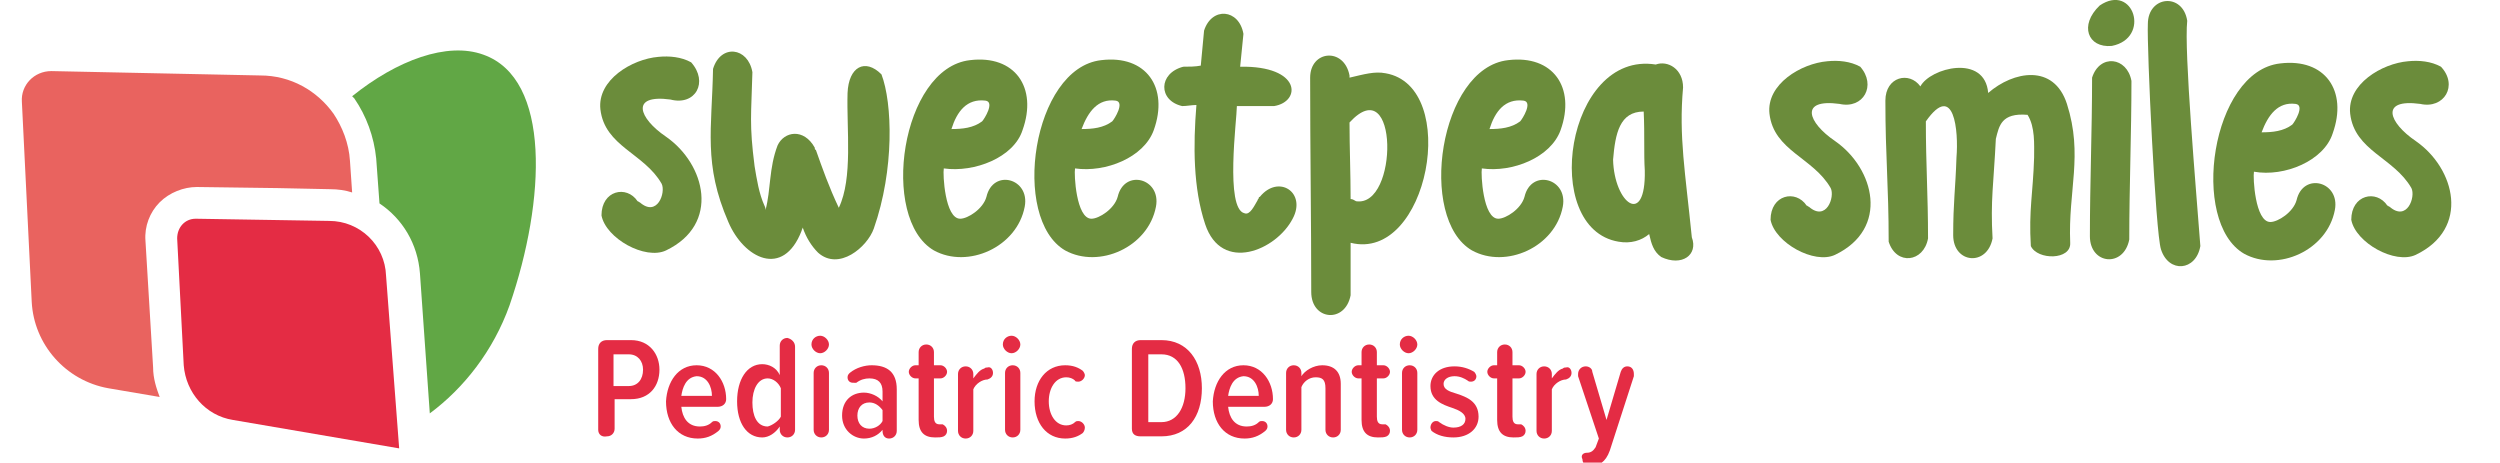 <?xml version="1.0" encoding="utf-8"?>
<!-- Generator: Adobe Illustrator 24.1.2, SVG Export Plug-In . SVG Version: 6.00 Build 0)  -->
<svg version="1.1" id="Layer_1" xmlns="http://www.w3.org/2000/svg" xmlns:xlink="http://www.w3.org/1999/xlink" x="0px" y="0px"
	 viewBox="0 0 228.6 42.3" style="enable-background:new 0 0 228.6 42.3;" xml:space="preserve">
<style type="text/css">
	.st0{fill:#6B8C3B;}
	.st1{fill:#E42C44;}
	.st2{fill:#E9635F;}
	.st3{fill:#61A745;}
</style>
<g>
	<g>
		<g>
			<g>
				<path class="st0" d="M61.3,9.1c-3.7-0.5-2.9,1.7-0.4,3.4c3.6,2.5,5,8,0,10.4c-1.9,0.9-5.5-1.1-5.9-3.2c0-2.3,2.3-2.8,3.3-1.3h0
					l0,0c0,0,0,0,0,0c0.1,0,0.1,0.1,0.2,0.1c1.6,1.4,2.4-0.9,2-1.7c-1.6-2.8-5.2-3.4-5.6-6.8c-0.3-2.7,2.9-4.6,5.3-4.8
					c1-0.1,2.1,0,3,0.5C64.8,7.5,63.6,9.7,61.3,9.1z M58.3,18.5C58.3,18.5,58.3,18.5,58.3,18.5L58.3,18.5L58.3,18.5z"/>
				<path class="st0" d="M68.8,6.6c-0.1,3.9-0.3,4.7,0.2,8.6c0.2,1.2,0.4,2.5,0.9,3.6C70,19,70,19.1,70,19.2
					c0.5-1.9,0.3-3.8,1.1-5.9c0.6-1.3,2.4-1.6,3.4,0.2c0,0.1,0,0.2,0.1,0.2c0.6,1.7,1.2,3.4,2.1,5.3c1.3-2.7,0.7-7.2,0.8-10.5
					c0.1-2.4,1.6-3.2,3.1-1.7c1,2.6,1.2,8.7-0.7,14.1c-0.6,1.7-3.2,3.9-5.1,2.2c-0.6-0.6-1.1-1.4-1.4-2.3c0,0.1-0.1,0.2-0.1,0.3
					c-1.7,4.4-5.3,2.5-6.7-0.8c-2.3-5.3-1.5-8.5-1.4-14C65.9,4,68.4,4.3,68.8,6.6z"/>
				<path class="st0" d="M86.3,15.4c-0.1,0.5,0.1,4.6,1.5,4.6c0.7,0,2.1-0.9,2.4-2c0.6-2.6,4-1.7,3.5,0.9c-0.7,3.7-5.2,5.7-8.3,4
					c-5-2.9-3-16.7,3.3-17.4c4.1-0.5,6.2,2.5,4.8,6.4C92.7,14.4,89.1,15.8,86.3,15.4z M87,11.8c1,0,2-0.1,2.8-0.7
					c0.2-0.2,1.2-1.8,0.3-1.9C88.4,9,87.5,10.2,87,11.8z"/>
				<path class="st0" d="M98.3,15.4c-0.1,0.5,0.1,4.6,1.5,4.6c0.7,0,2.1-0.9,2.4-2c0.6-2.6,4-1.7,3.5,0.9c-0.7,3.7-5.2,5.7-8.3,4
					c-5-2.9-3-16.7,3.3-17.4c4.1-0.5,6.2,2.5,4.8,6.4C104.6,14.4,101.1,15.8,98.3,15.4z M98.9,11.8c1,0,2-0.1,2.8-0.7
					c0.2-0.2,1.2-1.8,0.3-1.9C100.4,9,99.5,10.2,98.9,11.8z"/>
				<path class="st0" d="M108.2,6.1c0.5,0,1.1,0,1.6-0.1l0.3-3.2c0.7-2.2,3.2-2,3.6,0.3l-0.3,3c5.6-0.1,5.6,3.2,3.1,3.6h-3.4
					c0,1.2-1.1,9.4,0.7,9.8c0.5,0.2,0.9-0.7,1.2-1.2c0-0.1,0.1-0.1,0.1-0.2c0,0,0-0.1,0.1-0.1c1.7-2.1,4.3-0.4,3,2
					c-1.5,2.9-6.5,5-8,0.5c-1.1-3.3-1.1-7.2-0.8-10.9c-0.4,0-0.9,0.1-1.3,0.1C105.9,9.2,105.9,6.7,108.2,6.1z"/>
				<path class="st0" d="M123.4,6.9v0.2c1.3-0.3,2.3-0.6,3.3-0.4c6.9,1.2,3.9,17.3-3.2,15.5c0,1.6,0,3.2,0,4.8
					c-0.5,2.6-3.6,2.3-3.6-0.3c0-6.5-0.1-13-0.1-19.6C119.8,4.6,122.9,4.3,123.4,6.9z M123.4,11.2c0,2.3,0.1,4.7,0.1,7
					c0.2,0,0.3,0.1,0.5,0.2C127.9,19,127.9,6.3,123.4,11.2z"/>
				<path class="st0" d="M135.5,15.4c-0.1,0.5,0.1,4.6,1.5,4.6c0.7,0,2.1-0.9,2.4-2c0.6-2.6,4-1.7,3.5,0.9c-0.7,3.7-5.2,5.7-8.3,4
					c-5-2.9-3-16.7,3.3-17.4c4.1-0.5,6.2,2.5,4.8,6.4C141.8,14.4,138.3,15.8,135.5,15.4z M136.2,11.8c1,0,2-0.1,2.8-0.7
					c0.2-0.2,1.2-1.8,0.3-1.9C137.6,9,136.7,10.2,136.2,11.8z"/>
				<path class="st0" d="M151.4,5.9c1.1-0.4,2.5,0.4,2.5,2.1c-0.4,4.5,0.2,7.7,0.8,13.7c0.6,1.6-0.9,2.7-2.8,1.8
					c-0.7-0.5-0.9-1.2-1.1-2.1c-0.7,0.6-1.7,0.9-2.8,0.7C140.8,20.9,143.2,4.6,151.4,5.9z M150.4,15.6c-0.1-1.6,0-3.2-0.1-5.4
					c-2.2,0-2.6,2-2.8,4.4C147.6,18.6,150.5,20.8,150.4,15.6z"/>
			</g>
			<g>
				<path class="st0" d="M168.2,9.5c-3.7-0.5-2.9,1.7-0.4,3.4c3.6,2.5,5,8,0,10.4c-1.9,0.9-5.5-1.1-5.9-3.2c0-2.3,2.3-2.8,3.3-1.3h0
					l0,0c0,0,0,0,0,0c0.1,0,0.1,0.1,0.2,0.1c1.6,1.4,2.4-0.9,2-1.7c-1.6-2.8-5.2-3.4-5.6-6.8c-0.3-2.7,2.9-4.6,5.3-4.8
					c1-0.1,2.1,0,3,0.5C171.6,7.8,170.4,10,168.2,9.5z M165.2,18.8C165.2,18.8,165.2,18.8,165.2,18.8L165.2,18.8L165.2,18.8z"/>
				<path class="st0" d="M182.5,12.7c-0.2,4.1-0.5,5.6-0.3,9.1c-0.5,2.6-3.6,2.3-3.6-0.3c0-3,0.2-4.1,0.3-7.1c0.2-2.4-0.2-7-2.8-3.3
					c0,4,0.2,6.7,0.2,10.7c-0.4,2.2-2.9,2.5-3.6,0.3c0-5.2-0.3-7.7-0.3-12.9c0-2.2,2.2-2.7,3.2-1.3c0.9-1.7,5.9-3,6.2,0.6
					c2.3-2,6-2.7,7.2,1c1.5,4.7,0.1,7.9,0.3,12.7c0.1,1.6-3,1.6-3.6,0.3c-0.2-3.3,0.2-4.8,0.3-8.1c0-1.2,0.1-2.8-0.6-3.9
					C183,10.3,182.8,11.5,182.5,12.7z"/>
				<path class="st0" d="M193.1,4.2c-2.2,0.2-3-1.9-1.1-3.7C195.1-1.6,196.7,3.5,193.1,4.2z M194.9,7.4c0,4.8-0.2,9.7-0.2,14.5
					c-0.5,2.6-3.6,2.3-3.6-0.3c0-4.8,0.2-9.7,0.2-14.5C192,4.9,194.5,5.2,194.9,7.4z"/>
				<path class="st0" d="M200,1.9c-0.3,2.7,0.8,15.3,1.2,20.6c-0.4,2.3-2.9,2.5-3.6,0.3c-0.5-1.5-1.3-18.5-1.2-20.6
					C196.4-0.4,199.6-0.7,200,1.9z"/>
				<path class="st0" d="M206.1,15.7c-0.1,0.5,0.1,4.6,1.5,4.6c0.7,0,2.1-0.9,2.4-2c0.6-2.6,4-1.7,3.5,0.9c-0.7,3.7-5.2,5.7-8.3,4
					c-5-2.9-3-16.7,3.3-17.4c4.1-0.5,6.2,2.5,4.8,6.4C212.5,14.7,208.9,16.2,206.1,15.7z M206.8,12.1c1,0,2-0.1,2.8-0.7
					c0.2-0.2,1.2-1.8,0.3-1.9C208.3,9.3,207.4,10.5,206.8,12.1z"/>
				<path class="st0" d="M221.3,9.5c-3.7-0.5-2.9,1.7-0.4,3.4c3.6,2.5,5,8,0,10.4c-1.9,0.9-5.5-1.1-5.9-3.2c0-2.3,2.3-2.8,3.3-1.3h0
					l0,0c0,0,0,0,0,0c0.1,0,0.1,0.1,0.2,0.1c1.6,1.4,2.4-0.9,2-1.7c-1.6-2.8-5.2-3.4-5.6-6.8c-0.3-2.7,2.9-4.6,5.3-4.8
					c1-0.1,2.1,0,3,0.5C224.8,7.8,223.5,10,221.3,9.5z M218.3,18.8C218.3,18.8,218.3,18.8,218.3,18.8L218.3,18.8L218.3,18.8z"/>
			</g>
			<g>
				<path class="st1" d="M54.7,39.3v-7.4c0-0.5,0.3-0.8,0.8-0.8h2.2c1.7,0,2.6,1.3,2.6,2.7c0,1.5-0.9,2.7-2.6,2.7h-1.5v2.7
					c0,0.4-0.3,0.7-0.7,0.7C55,40,54.7,39.7,54.7,39.3z M57.5,32.4h-1.4v2.9h1.4c0.8,0,1.3-0.6,1.3-1.5C58.8,33,58.3,32.4,57.5,32.4
					z"/>
				<path class="st1" d="M63.7,33.4c1.7,0,2.7,1.5,2.7,3.1c0,0.4-0.3,0.7-0.8,0.7h-3.3c0.1,1,0.6,1.8,1.7,1.8c0.4,0,0.8-0.1,1.1-0.4
					c0.1-0.1,0.2-0.1,0.3-0.1c0.3,0,0.5,0.2,0.5,0.5c0,0.2-0.1,0.3-0.2,0.4c-0.6,0.5-1.2,0.7-1.9,0.7c-1.8,0-2.9-1.4-2.9-3.4
					C61,34.9,62,33.4,63.7,33.4z M62.3,36.2h2.8c0-0.8-0.4-1.8-1.4-1.8C62.7,34.5,62.4,35.5,62.3,36.2z"/>
				<path class="st1" d="M72.7,31.7v7.6c0,0.4-0.3,0.7-0.7,0.7c-0.4,0-0.7-0.3-0.7-0.7v-0.3c-0.4,0.6-1,1-1.6,1
					c-1.4,0-2.3-1.3-2.3-3.3c0-2,0.9-3.4,2.3-3.4c0.6,0,1.3,0.3,1.6,1v-2.7c0-0.4,0.3-0.7,0.7-0.7C72.4,31,72.7,31.3,72.7,31.7z
					 M71.4,38.1v-2.6c-0.2-0.5-0.7-0.9-1.2-0.9c-0.9,0-1.4,1-1.4,2.2c0,1.2,0.4,2.2,1.4,2.2C70.6,38.9,71.2,38.5,71.4,38.1z"/>
				<path class="st1" d="M74.2,31.5c0-0.5,0.4-0.8,0.8-0.8c0.4,0,0.8,0.4,0.8,0.8c0,0.4-0.4,0.8-0.8,0.8
					C74.6,32.3,74.2,31.9,74.2,31.5z M74.4,39.3v-5.2c0-0.4,0.3-0.7,0.7-0.7s0.7,0.3,0.7,0.7v5.2c0,0.4-0.3,0.7-0.7,0.7
					S74.4,39.7,74.4,39.3z"/>
				<path class="st1" d="M82,35.6v3.8c0,0.4-0.3,0.7-0.7,0.7c-0.4,0-0.6-0.3-0.6-0.7v-0.1c-0.4,0.5-1,0.8-1.7,0.8c-1,0-2-0.8-2-2.1
					c0-1.4,0.9-2.1,2-2.1c0.6,0,1.3,0.3,1.7,0.8v-0.9c0-0.8-0.4-1.2-1.2-1.2c-0.4,0-0.8,0.1-1.2,0.4C78.2,35,78.1,35,78,35
					c-0.3,0-0.5-0.2-0.5-0.5c0-0.2,0.1-0.3,0.2-0.4c0.6-0.5,1.4-0.7,2-0.7C81.1,33.4,82,34,82,35.6z M80.7,38.5v-1
					c-0.3-0.4-0.7-0.7-1.2-0.7c-0.7,0-1.1,0.5-1.1,1.2c0,0.7,0.4,1.2,1.1,1.2C80,39.2,80.5,38.9,80.7,38.5z"/>
				<path class="st1" d="M86.6,39.4c0,0.2-0.1,0.4-0.3,0.5c-0.2,0.1-0.5,0.1-0.8,0.1c-1,0-1.5-0.5-1.5-1.6v-3.8h-0.3
					c-0.3,0-0.6-0.3-0.6-0.6c0-0.3,0.3-0.6,0.6-0.6H84v-1.2c0-0.4,0.3-0.7,0.7-0.7s0.7,0.3,0.7,0.7v1.2h0.6c0.3,0,0.6,0.3,0.6,0.6
					c0,0.3-0.3,0.6-0.6,0.6h-0.6v3.5c0,0.4,0.1,0.7,0.5,0.7c0.1,0,0.2,0,0.3,0C86.4,38.9,86.6,39.1,86.6,39.4z"/>
				<path class="st1" d="M90.8,34.1c0,0.3-0.2,0.5-0.5,0.6c-0.5,0-1.1,0.4-1.3,0.9v3.8c0,0.4-0.3,0.7-0.7,0.7s-0.7-0.3-0.7-0.7v-5.2
					c0-0.4,0.3-0.7,0.7-0.7s0.7,0.3,0.7,0.7v0.4c0.3-0.4,0.6-0.8,1-0.9c0.1-0.1,0.2-0.1,0.3-0.1C90.6,33.5,90.8,33.8,90.8,34.1z"/>
				<path class="st1" d="M91.7,31.5c0-0.5,0.4-0.8,0.8-0.8c0.4,0,0.8,0.4,0.8,0.8c0,0.4-0.4,0.8-0.8,0.8
					C92.1,32.3,91.7,31.9,91.7,31.5z M91.9,39.3v-5.2c0-0.4,0.3-0.7,0.7-0.7s0.7,0.3,0.7,0.7v5.2c0,0.4-0.3,0.7-0.7,0.7
					S91.9,39.7,91.9,39.3z"/>
				<path class="st1" d="M97.4,33.4c0.7,0,1.2,0.2,1.6,0.5c0.1,0.1,0.2,0.3,0.2,0.4c0,0.3-0.3,0.6-0.6,0.6c-0.1,0-0.3,0-0.3-0.1
					c-0.2-0.2-0.5-0.3-0.8-0.3c-1,0-1.6,1-1.6,2.2c0,1.2,0.6,2.2,1.6,2.2c0.3,0,0.6-0.1,0.8-0.3c0.1-0.1,0.2-0.1,0.3-0.1
					c0.3,0,0.6,0.3,0.6,0.6c0,0.2-0.1,0.4-0.2,0.5c-0.4,0.3-0.9,0.5-1.6,0.5c-1.7,0-2.8-1.4-2.8-3.4C94.6,34.8,95.7,33.4,97.4,33.4z
					"/>
				<path class="st1" d="M103.5,39.2v-7.3c0-0.5,0.3-0.8,0.8-0.8h1.9c2.4,0,3.7,1.9,3.7,4.4c0,2.6-1.3,4.4-3.7,4.4h-1.9
					C103.8,39.9,103.5,39.7,103.5,39.2z M106.2,38.6c1.4,0,2.2-1.3,2.2-3.1c0-1.8-0.7-3.1-2.2-3.1H105v6.2H106.2z"/>
				<path class="st1" d="M113.7,33.4c1.7,0,2.7,1.5,2.7,3.1c0,0.4-0.3,0.7-0.8,0.7h-3.3c0.1,1,0.6,1.8,1.7,1.8
					c0.4,0,0.8-0.1,1.1-0.4c0.1-0.1,0.2-0.1,0.3-0.1c0.3,0,0.5,0.2,0.5,0.5c0,0.2-0.1,0.3-0.2,0.4c-0.6,0.5-1.2,0.7-1.9,0.7
					c-1.8,0-2.9-1.4-2.9-3.4C111,34.9,112,33.4,113.7,33.4z M112.3,36.2h2.8c0-0.8-0.4-1.8-1.4-1.8
					C112.7,34.5,112.4,35.5,112.3,36.2z"/>
				<path class="st1" d="M122.6,35.1v4.2c0,0.4-0.3,0.7-0.7,0.7c-0.4,0-0.7-0.3-0.7-0.7v-3.8c0-0.8-0.3-1-0.9-1s-1.1,0.4-1.3,0.9
					v3.9c0,0.4-0.3,0.7-0.7,0.7c-0.4,0-0.7-0.3-0.7-0.7v-5.2c0-0.4,0.3-0.7,0.7-0.7c0.4,0,0.7,0.3,0.7,0.7v0.3c0.3-0.5,1.1-1,1.9-1
					C122,33.4,122.6,34,122.6,35.1z"/>
				<path class="st1" d="M127.1,39.4c0,0.2-0.1,0.4-0.3,0.5c-0.2,0.1-0.5,0.1-0.8,0.1c-1,0-1.5-0.5-1.5-1.6v-3.8h-0.3
					c-0.3,0-0.6-0.3-0.6-0.6c0-0.3,0.3-0.6,0.6-0.6h0.3v-1.2c0-0.4,0.3-0.7,0.7-0.7s0.7,0.3,0.7,0.7v1.2h0.6c0.3,0,0.6,0.3,0.6,0.6
					c0,0.3-0.3,0.6-0.6,0.6h-0.6v3.5c0,0.4,0.1,0.7,0.5,0.7c0.1,0,0.2,0,0.3,0C126.9,38.9,127.1,39.1,127.1,39.4z"/>
				<path class="st1" d="M128,31.5c0-0.5,0.4-0.8,0.8-0.8c0.4,0,0.8,0.4,0.8,0.8c0,0.4-0.4,0.8-0.8,0.8
					C128.4,32.3,128,31.9,128,31.5z M128.2,39.3v-5.2c0-0.4,0.3-0.7,0.7-0.7c0.4,0,0.7,0.3,0.7,0.7v5.2c0,0.4-0.3,0.7-0.7,0.7
					C128.5,40,128.2,39.7,128.2,39.3z"/>
				<path class="st1" d="M130.8,39.1c0-0.3,0.2-0.6,0.5-0.6c0.1,0,0.2,0,0.3,0.1c0.4,0.3,0.9,0.5,1.3,0.5c0.7,0,1.1-0.3,1.1-0.8
					c0-0.5-0.6-0.8-1.2-1c-0.9-0.3-2-0.7-2-2c0-1,0.8-1.8,2.2-1.8c0.7,0,1.3,0.2,1.8,0.5c0.1,0.1,0.2,0.3,0.2,0.4
					c0,0.3-0.2,0.5-0.5,0.5c-0.1,0-0.2,0-0.3-0.1c-0.3-0.2-0.7-0.4-1.2-0.4c-0.6,0-1,0.3-1,0.7c0,0.5,0.5,0.7,1.2,0.9
					c0.9,0.3,2,0.7,2,2.1c0,1.1-0.9,1.9-2.3,1.9c-0.8,0-1.5-0.2-2-0.6C130.9,39.4,130.8,39.2,130.8,39.1z"/>
				<path class="st1" d="M139.5,39.4c0,0.2-0.1,0.4-0.3,0.5c-0.2,0.1-0.5,0.1-0.8,0.1c-1,0-1.5-0.5-1.5-1.6v-3.8h-0.3
					c-0.3,0-0.6-0.3-0.6-0.6c0-0.3,0.3-0.6,0.6-0.6h0.3v-1.2c0-0.4,0.3-0.7,0.7-0.7c0.4,0,0.7,0.3,0.7,0.7v1.2h0.6
					c0.3,0,0.6,0.3,0.6,0.6c0,0.3-0.3,0.6-0.6,0.6h-0.6v3.5c0,0.4,0.1,0.7,0.5,0.7c0.1,0,0.2,0,0.3,0
					C139.3,38.9,139.5,39.1,139.5,39.4z"/>
				<path class="st1" d="M143.7,34.1c0,0.3-0.2,0.5-0.5,0.6c-0.5,0-1.1,0.4-1.3,0.9v3.8c0,0.4-0.3,0.7-0.7,0.7
					c-0.4,0-0.7-0.3-0.7-0.7v-5.2c0-0.4,0.3-0.7,0.7-0.7c0.4,0,0.7,0.3,0.7,0.7v0.4c0.3-0.4,0.6-0.8,1-0.9c0.1-0.1,0.2-0.1,0.3-0.1
					C143.5,33.5,143.7,33.8,143.7,34.1z"/>
				<path class="st1" d="M145.1,41.4C145.1,41.4,145.1,41.4,145.1,41.4c0.4,0,0.6-0.2,0.8-0.5l0.3-0.8l-1.9-5.7c0-0.1,0-0.1,0-0.2
					c0-0.4,0.3-0.7,0.7-0.7c0.3,0,0.6,0.2,0.6,0.5l1.3,4.4l1.3-4.4c0.1-0.3,0.3-0.5,0.6-0.5c0.4,0,0.6,0.3,0.6,0.7
					c0,0.1,0,0.1,0,0.2l-2.2,6.8c-0.4,1.1-1,1.4-1.8,1.4h-0.1c-0.4,0-0.6-0.3-0.6-0.6C144.5,41.6,144.8,41.4,145.1,41.4z"/>
			</g>
			<path class="st1" d="M36.5,41l-15.2-2.6c-2.5-0.4-4.3-2.5-4.5-5l-0.6-11.6c0-1,0.7-1.8,1.7-1.8l12.2,0.2c2.8,0,5.1,2.2,5.2,5
				L36.5,41z"/>
			<path class="st2" d="M32,14.7c-0.1-1.6-0.7-3.1-1.5-4.3c-1.5-2.1-3.9-3.5-6.7-3.5L4.7,6.5c-1.6,0-2.8,1.3-2.7,2.8l0.9,18.3
				c0.2,3.9,3.1,7.2,7,7.9l4.7,0.8c-0.3-0.8-0.6-1.7-0.6-2.7L13.3,22c-0.1-1.3,0.4-2.6,1.3-3.5c0.9-0.9,2.2-1.4,3.4-1.4l7.4,0.1
				l4.8,0.1c0.7,0,1.4,0.1,2,0.3L32,14.7z"/>
			<path class="st3" d="M44.2,5c-3.3-1.2-7.9,0.5-12,3.8C32.3,8.9,32.4,9,32.4,9c1.1,1.6,1.8,3.5,2,5.5l0.3,4.1
				c2.1,1.4,3.5,3.7,3.7,6.4l0.9,12.8c3.1-2.3,5.8-5.7,7.3-9.9C49.9,18.3,50.4,7.2,44.2,5z"/>
		</g>
	</g>
</g>
</svg>
